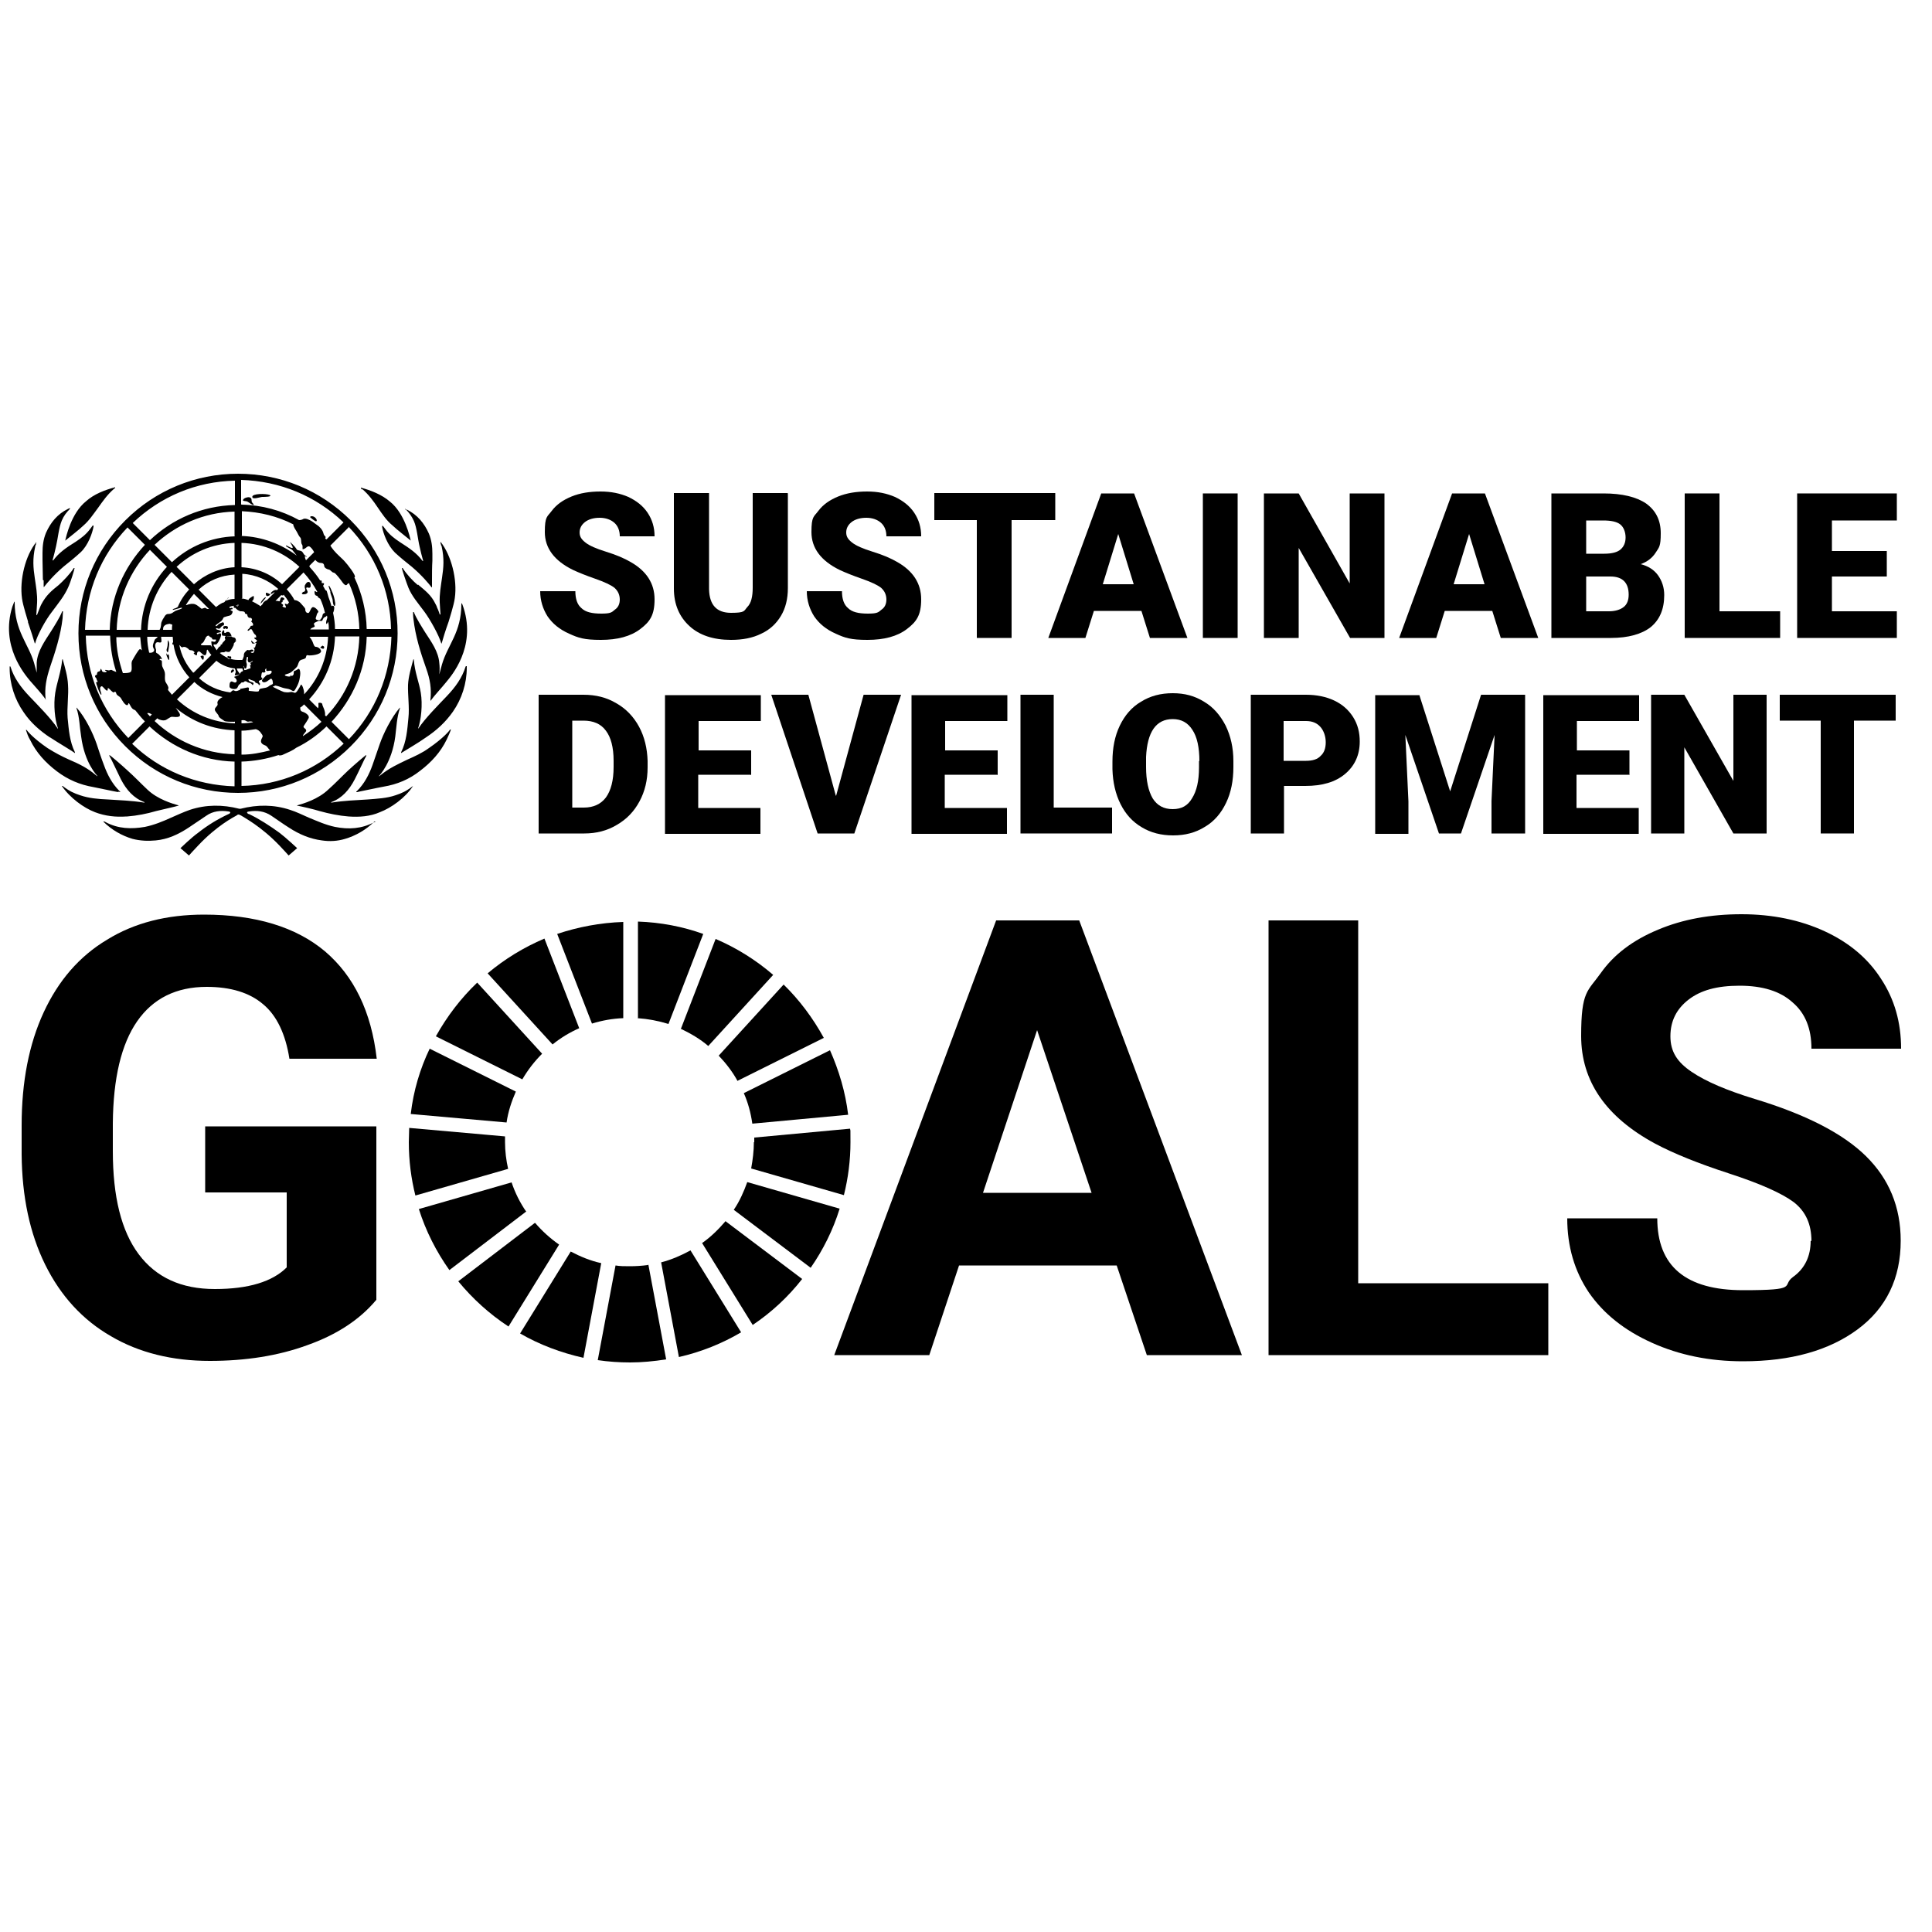 <?xml version="1.0" encoding="UTF-8"?>
<svg xmlns="http://www.w3.org/2000/svg" xmlns:serif="http://www.serif.com/" id="Layer_1" version="1.1" viewBox="0 0 500 500">
  <g id="Artboard2">
    <g>
      <path d="M97.3,336.5c-4.2,5-10.1,8.9-17.7,11.6-7.6,2.8-16.1,4.1-25.3,4.1-9.7,0-18.3-2.1-25.6-6.4-7.3-4.2-13-10.4-17-18.5-4-8.1-6-17.6-6.1-28.5v-7.6c0-11.2,1.9-21,5.7-29.2,3.8-8.2,9.2-14.5,16.4-18.8,7.1-4.4,15.5-6.5,25.1-6.5,13.3,0,23.8,3.2,31.3,9.5,7.5,6.4,12,15.6,13.4,27.8h-22.6c-1-6.4-3.3-11.2-6.8-14.1-3.5-3-8.4-4.5-14.6-4.5-7.9,0-13.9,3-18,8.9-4.1,5.9-6.2,14.7-6.3,26.4v7.2c0,11.8,2.2,20.7,6.7,26.7,4.5,6,11,9,19.7,9s14.9-1.9,18.6-5.6v-19.4s-21.1,0-21.1,0v-17.1s44.3,0,44.3,0v44.9Z"></path>
      <path d="M254.4,308.7h28.1s-14.1-42.1-14.1-42.1l-14,42.1ZM288.8,327.5h-40.6s-7.7,23.2-7.7,23.2h-24.6s41.9-112.5,41.9-112.5h21.5s42.1,112.5,42.1,112.5h-24.6s-7.8-23.2-7.8-23.2Z"></path>
      <path d="M351.5,332.1h49.2v18.6h-72.4s0-112.5,0-112.5h23.2s0,93.9,0,93.9Z"></path>
      <path d="M135.2,279.3c1.4-2.4,3.1-4.6,5.1-6.6l-16.8-18.4c-4.2,4-7.8,8.7-10.7,13.9l22.3,11.1Z"></path>
      <path d="M176.3,266.3c2.5,1.2,4.9,2.6,7,4.4l16.8-18.4c-4.4-3.8-9.5-7-14.9-9.3l-9,23.3Z"></path>
      <path d="M214.8,271.8l-22.3,11.1c1.1,2.5,1.8,5.1,2.2,7.9l24.8-2.3c-.7-5.9-2.4-11.5-4.7-16.7"></path>
      <path d="M190.9,279.7l22.3-11.1c-2.8-5.1-6.3-9.8-10.4-13.8l-16.8,18.4c1.9,2,3.6,4.2,4.9,6.6"></path>
      <path d="M130.7,295.6c0-.5,0-1,0-1.5l-24.8-2.2c0,1.2-.1,2.5-.1,3.7,0,4.8.6,9.4,1.7,13.8l24-6.9c-.5-2.2-.8-4.6-.8-6.9"></path>
      <path d="M187.8,316c-1.8,2.1-3.8,4.1-6.1,5.7l13.1,21.2c4.9-3.3,9.2-7.3,12.8-11.9l-19.9-15Z"></path>
      <path d="M195.1,295.6c0,2.3-.3,4.6-.7,6.8l24,6.9c1.1-4.4,1.7-9,1.7-13.7s0-2.3-.1-3.5l-24.8,2.3c0,.4,0,.8,0,1.2"></path>
      <path d="M138.4,316.5l-19.8,15.1c3.7,4.5,8.1,8.5,13,11.7l13.1-21.2c-2.3-1.6-4.4-3.5-6.2-5.6"></path>
      <path d="M131.1,290.5c.4-2.8,1.3-5.5,2.4-8l-22.3-11.1c-2.5,5.2-4.2,10.9-4.9,16.9l24.8,2.2Z"></path>
      <path d="M191.8,344.8l-13.1-21.2c-2.4,1.3-4.9,2.4-7.6,3.1l4.6,24.5c5.7-1.3,11.2-3.5,16.1-6.4"></path>
      <path d="M193.4,305.9c-.9,2.5-2,5-3.5,7.2l19.9,15c3.2-4.6,5.8-9.8,7.5-15.3l-24-6.9Z"></path>
      <path d="M167.6,327.4c-1.5.2-3.1.3-4.6.3s-2.5,0-3.7-.2l-4.6,24.5c2.7.4,5.5.6,8.4.6s6.2-.3,9.3-.8l-4.6-24.5Z"></path>
      <path d="M165,263.5c2.8.2,5.4.7,8,1.5l9-23.3c-5.3-1.9-11-3-16.9-3.2v24.9Z"></path>
      <path d="M155.6,326.9c-2.8-.6-5.4-1.7-7.9-3l-13.1,21.2c5,2.9,10.6,5,16.4,6.3l4.6-24.5Z"></path>
      <path d="M153.2,264.9c2.6-.8,5.3-1.3,8.1-1.4v-24.9c-6,.2-11.7,1.3-17.1,3.1l9,23.2Z"></path>
      <path d="M136.2,313.6c-1.6-2.3-2.9-4.9-3.8-7.6l-24,6.9c1.8,5.7,4.5,11,7.9,15.8l19.8-15.1Z"></path>
      <path d="M143,270.3c2.1-1.7,4.4-3.1,6.9-4.2l-9-23.2c-5.4,2.3-10.3,5.3-14.7,9l16.8,18.4Z"></path>
      <path d="M160.4,155.2c0-1.3-.5-2.3-1.4-3.1-.9-.7-2.6-1.5-4.9-2.3-2.3-.8-4.3-1.6-5.8-2.3-4.9-2.4-7.3-5.7-7.3-9.8s.6-3.9,1.8-5.5c1.2-1.6,2.9-2.8,5.1-3.7,2.2-.9,4.7-1.3,7.5-1.3s5.1.5,7.2,1.4c2.1,1,3.8,2.3,5,4.1,1.2,1.8,1.8,3.8,1.8,6.1h-9c0-1.5-.5-2.7-1.4-3.5-.9-.8-2.2-1.3-3.8-1.3s-2.9.4-3.8,1.1c-.9.7-1.4,1.6-1.4,2.7s.5,1.8,1.5,2.6c1,.8,2.8,1.6,5.4,2.4,2.6.8,4.7,1.7,6.4,2.7,4,2.3,6.1,5.5,6.1,9.6s-1.2,5.8-3.7,7.7c-2.5,1.9-5.9,2.8-10.2,2.8s-5.8-.5-8.2-1.6c-2.5-1.1-4.3-2.6-5.6-4.5-1.2-1.9-1.9-4.1-1.9-6.5h9.1c0,2,.5,3.5,1.6,4.4,1,1,2.7,1.4,5.1,1.4s2.7-.3,3.5-1c.9-.6,1.3-1.5,1.3-2.7"></path>
      <path d="M203.9,127.7v24.5c0,2.8-.6,5.2-1.8,7.2-1.2,2-2.9,3.6-5.1,4.6-2.2,1.1-4.8,1.6-7.8,1.6-4.6,0-8.2-1.2-10.8-3.6-2.6-2.4-4-5.6-4-9.7v-24.7h9.1v24.9c.1,4.1,2,6.1,5.7,6.1s3.3-.5,4.2-1.5c1-1,1.4-2.7,1.4-5v-24.5h9Z"></path>
      <path d="M229.4,155.2c0-1.3-.5-2.3-1.4-3.1-.9-.7-2.6-1.5-4.9-2.3-2.3-.8-4.3-1.6-5.8-2.3-4.9-2.4-7.3-5.7-7.3-9.8s.6-3.9,1.8-5.5c1.2-1.6,2.9-2.8,5.1-3.7,2.2-.9,4.7-1.3,7.5-1.3s5.1.5,7.2,1.4c2.1,1,3.8,2.3,5,4.1,1.2,1.8,1.8,3.8,1.8,6.1h-9c0-1.5-.5-2.7-1.4-3.5-.9-.8-2.2-1.3-3.8-1.3s-2.9.4-3.8,1.1c-.9.7-1.4,1.6-1.4,2.7s.5,1.8,1.5,2.6c1,.8,2.8,1.6,5.4,2.4,2.6.8,4.7,1.7,6.4,2.7,4,2.3,6.1,5.5,6.1,9.6s-1.2,5.8-3.7,7.7c-2.5,1.9-5.9,2.8-10.2,2.8s-5.8-.5-8.2-1.6c-2.5-1.1-4.3-2.6-5.6-4.5-1.2-1.9-1.9-4.1-1.9-6.5h9.1c0,2,.5,3.5,1.6,4.4,1,1,2.7,1.4,5.1,1.4s2.7-.3,3.5-1c.9-.6,1.3-1.5,1.3-2.7"></path>
      <path d="M273,134.6h-11.2v30.5h-9v-30.5h-11v-7h31.3v7Z"></path>
      <path d="M285.3,151.2h8.1l-4-13-4,13ZM295.5,158.1h-12.4l-2.2,7h-9.6l13.7-37.4h8.5l13.8,37.4h-9.7l-2.2-7Z"></path>
      <rect x="311.3" y="127.7" width="9" height="37.4"></rect>
      <path d="M358.4,165.1h-9l-13.3-23.3v23.3h-9v-37.4h9l13.2,23.3v-23.3h9v37.4Z"></path>
      <path d="M376.1,151.2h8.1l-4-13-4,13ZM386.3,158.1h-12.4l-2.2,7h-9.6l13.7-37.4h8.5l13.8,37.4h-9.7l-2.2-7Z"></path>
      <path d="M410.5,149.2v9h5.9c1.6,0,2.9-.4,3.8-1.1.9-.7,1.3-1.8,1.3-3.2,0-3.1-1.6-4.7-4.7-4.7h-6.3ZM410.5,143.3h4.7c2,0,3.4-.4,4.2-1.1.8-.7,1.3-1.7,1.3-3.1s-.5-2.7-1.4-3.4c-.9-.7-2.4-1-4.4-1h-4.4v8.7ZM401.5,165.1v-37.4h13.5c4.8,0,8.5.9,11,2.6,2.5,1.8,3.8,4.3,3.8,7.7s-.4,3.6-1.3,5c-.9,1.4-2.2,2.4-3.9,3,2,.5,3.5,1.5,4.5,2.9,1,1.4,1.6,3.1,1.6,5.1,0,3.7-1.2,6.4-3.5,8.3-2.3,1.8-5.8,2.8-10.3,2.8h-15.2Z"></path>
      <path d="M445,158.2h15.7v6.9h-24.7v-37.4h9v30.5Z"></path>
      <path d="M488.3,149.2h-14.2v9h16.8v6.9h-25.8v-37.4h25.8v7h-16.8v7.9h14.2v6.7Z"></path>
      <path d="M148.1,186.5v22.5h3c2.5,0,4.4-.9,5.7-2.6,1.3-1.8,2-4.4,2-7.9v-1.6c0-3.5-.7-6.1-2-7.8-1.3-1.8-3.3-2.6-5.8-2.6h-2.9ZM139.4,215.7v-35.9h11.6c3.2,0,6,.7,8.5,2.2,2.5,1.4,4.5,3.5,5.9,6.1,1.4,2.6,2.1,5.6,2.2,8.8v1.7c0,3.3-.7,6.2-2.1,8.8-1.4,2.6-3.3,4.6-5.9,6.1-2.5,1.5-5.3,2.2-8.4,2.2h-11.8Z"></path>
      <path d="M194.3,200.5h-13.6v8.6h16.1v6.7h-24.7v-35.9h24.8v6.7h-16.1v7.6h13.6v6.4Z"></path>
      <path d="M216.4,205.9l7.1-26.1h9.7l-12.1,35.9h-9.5l-12-35.9h9.6l7.1,26.1Z"></path>
      <path d="M258.1,200.5h-13.6v8.6h16.1v6.7h-24.7v-35.9h24.8v6.7h-16.1v7.6h13.6v6.4Z"></path>
      <path d="M272.7,209h15.1v6.7h-23.7v-35.9h8.6v29.2Z"></path>
      <path d="M310.4,197c0-3.6-.6-6.3-1.8-8.1-1.2-1.9-2.9-2.8-5.1-2.8-4.3,0-6.6,3.3-6.9,9.8v2.6c0,3.5.6,6.2,1.7,8.1,1.2,1.9,2.9,2.8,5.2,2.8s3.9-.9,5-2.8c1.2-1.9,1.8-4.5,1.8-8v-1.7ZM319.2,198.5c0,3.5-.6,6.6-1.9,9.3s-3.1,4.8-5.5,6.2c-2.4,1.5-5.1,2.2-8.2,2.2s-5.8-.7-8.1-2.1c-2.4-1.4-4.2-3.4-5.5-6-1.3-2.6-2-5.6-2.1-9v-2c0-3.5.6-6.6,1.9-9.3s3.1-4.8,5.5-6.2c2.4-1.5,5.1-2.2,8.2-2.2s5.7.7,8.1,2.2c2.4,1.4,4.2,3.5,5.6,6.2,1.3,2.7,2,5.7,2,9.2v1.6Z"></path>
      <path d="M332.3,196.9h5.7c1.7,0,3-.4,3.8-1.3.9-.8,1.3-2,1.3-3.5s-.5-3-1.4-4c-.9-1-2.1-1.5-3.7-1.5h-5.8v10.3ZM332.3,203.5v12.2h-8.6v-35.9h14.3c2.7,0,5.2.5,7.3,1.5,2.1,1,3.7,2.4,4.9,4.3s1.7,4,1.7,6.3c0,3.5-1.3,6.3-3.8,8.4-2.5,2.1-5.9,3.1-10.3,3.1h-5.5Z"></path>
      <path d="M367.3,179.8l8,25,8-25h11.4v35.9h-8.7v-8.4l.8-17.1-8.7,25.5h-5.7l-8.7-25.5.8,17.2v8.4h-8.6v-35.9h11.4Z"></path>
      <path d="M421.6,200.5h-13.6v8.6h16.1v6.7h-24.7v-35.9h24.8v6.7h-16.1v7.6h13.6v6.4Z"></path>
      <path d="M457.2,215.7h-8.6l-12.7-22.3v22.3h-8.6v-35.9h8.6l12.7,22.3v-22.3h8.6v35.9Z"></path>
      <path d="M490.6,186.5h-10.8v29.2h-8.6v-29.2h-10.6v-6.7h30v6.7Z"></path>
      <path d="M22.1,163h6.3c.2-8.5,3.7-16.2,9.1-22l-4.5-4.5c-6.9,7.2-10.7,16.5-11,26.5M34.3,135.3l4.5,4.5c5.8-5.5,13.5-8.9,22-9.1v-6.3c-10,.2-19.3,4.1-26.5,11M61.6,156.7c-.7,0-1.5.1-2.1.3,0,.1-.2.2-.1.3.2.3.7-.3.8.2,0,.4-.6,0-.5.4,0,.2.5.1.5.4,0,.3-.3.8-.5.9-.3.2-1.8.4-1.9.7-.1.3-.3.6-.5.8-.3.3-1.5,1-1.5,1.2,0,.4.6-.1.7-.3.3-.3.6-.3,1-.5.5-.3.7.8.2.8-.4,0-.7,1-1.2.8-.1,0-.5-.3-.6,0,0,.3.8.3,1.1.5.7.5-.6.5-.8.6-.2.1-.1.4.2.3.3-.1.6-.4.8,0,.2.6-1,2.9-1.4,2.7-.2-.1-.4,0-.6.1.3.5.6,1,.9,1.4.2-.4.6-1,.8-1,.2,0,.2-.2.2-.4.1-.2.4,0,.4-.3,0-.3.7-.7.8-1.1,0-.2-.2-.4-.1-.6.1-.2.2-.3.4-.3.1,0,.5.3.6.1.1-.1.6,0,1,.2.2.1.5,0,.7.3.3.4,0,.4,0,.5,0,0,.2,0,.2,0,.2.2-.7.7-.6,1,.1.3-.8,1.7-1,1.9-.3.3-.9,0-1.1,0-.2,0-.3.3-.6.2-.3,0-.6,0-.9.2,1.3,1.1,2.9,1.8,4.7,1.8s.8,0,1.1,0c.2-.3.3-.7.4-1,0-.2,0-.5.1-.7,0-.2.7-.9.9-.9.2,0,.3.2.6,0,.6-.2.9,0,.9.2,0,.3-.7.2-.7.4,0,.1.5.3.7.1.3-.4.3-.8.2-1-.2-.3-.2-.4.1-.3.2,0,.2-.7.4-1,.3-.4-.5-.1-.8,0-.3,0-.5-.6-.5-.8,0-.2.6.6.8.6.3,0,.7-.4.7-.6,0-.3-.6-.3-.7-.7,0-.2.5,0,.5-.2,0-.2,0-.5-.3-.7-.4-.2-.7-1.3-1-1.4-.3,0-.5.3-.6.4-.2.1-.4,0-.3-.2.2-.2.6-.5.7-.8.1-.5.8,0,.7-.6-.1-.7-.7-.6-.4-.9.3-.4,0-.9-.5-.8-.3,0-.6-.4-.6-.8,0-.2-.6-.2-.6-.4,0-.5-.6-.5-1.1-.5-.4,0-1.2-.6-1.3-.8,0-.2-.7.1-.5-.5.2-.6.8.1,1,0,.3-.2.2-.4.1-.5,0,0,0,0-.1,0M62.5,154.9c.6,0,1.2.2,1.8.4.1-.4.5-.6.8-.8.4-.2.6-.5.6.1,0,.5-.2.8-.5,1,.6.3,1.2.6,1.8,1,.1,0,.2.2.4.3l.6-.6s0,0,0,0c0-.3.5-.8,1.1-1l2-2s0,0-.1,0c-.3,0-.6.5-.9.4-.3-.2.9-1.2,1.4-1,0,0,.1,0,.2,0l.3-.3c-2.5-2.2-5.7-3.7-9.3-3.9v6.3ZM62.5,146.8c4,.2,7.7,1.8,10.5,4.4l4.5-4.5c-4-3.7-9.2-6-15-6.2v6.3ZM62.5,138.7c5.4.2,10.3,2.1,14.3,5.1-.5-.6-.9-1.2-1.1-1.4-.4-.4-1.8-.9-1.7-1.2.1-.2,1.4.8,1.7.6.3-.2-.7-1.4-.6-1.5,0,0,1.2,1,1.7,1.9.2.3.8.2,1.3.5.4.3.4.7.8,1,0,0,.8.5.4.4-.1,0-.3-.3-.4-.1,0,0,0,.5.3,1l2.1-2.1c-.3-.6-.9-1.4-1.3-1.5-.4-.1-.7.3-1,.5-.3.2-.7.3-.7.2,0-.2,0-.6,0-.8,0-.2-.2-.4-.3-.7-.1-.5,0-1.2-.3-1.5-.4-.4-.6-1-.9-1.5-.3-.5-.9-1.3-.9-1.9-4.1-2.1-8.6-3.2-13.3-3.4v6.3ZM62.5,130.6c5.3.1,10.4,1.5,14.9,4,.4,0,.8-.1,1.1-.3.6-.3,1.7.3,2.2.6.5.3.9.7,1.4,1,.5.3,1.4,1.2,1.6,2.1.2.9.8.8.5,1.2-.1.2,0,.2.3.4l4.4-4.4c-7.2-6.9-16.5-10.7-26.5-11v6.3ZM90.2,136.5l-4.7,4.7c.4.7,1.2,1.7,2.4,2.8.5.5,1,.9,1.4,1.4.4.4,3,3.6,2.5,4,0,0,0,0-.1,0,2,4.2,3.1,8.8,3.2,13.4h6.3c-.2-10-4.1-19.3-11-26.5M101.2,164.8h-6.3c-.2,8.5-3.7,16.2-9.1,22l4.5,4.5c6.9-7.2,10.7-16.5,11-26.5M71,177.5c0,.3-.3,0-.4.2,0,.1,2.5,1.3,2.9,1.4.3,0,.8.2,1.7,0,.6-.1.8.2,1.1.2.4,0,.7-.6.9-.9.6-.9.5-1,.7-1.2.2-.2.8,1.2.8,2.1,0,.1,0,.3,0,.4h0c3.7-3.9,6-9.2,6.2-14.9h-4.8c.2.3.5.6.8,1.3.2.5.4,1.3.8,1.3.7,0,1.3.6,1.4,1.1,0,1-2.9,1.2-3.3,1.1-.3-.1-.5-.1-.6.4,0,.6-1.1.6-1.5.9-.5.4-.5,1.1-.8,1.6-.2.3-1.3,1.3-1.6,1.5-.7.5-2.1.5-1.4.9.4.2,1.4.3,1.3,0-.1-.3,0-.3.2,0,.1.2.6-.2.6-.5,0-.3,0-.7.2-.8.4,0,.9-.5,1.1-.5.2,0,.6.6.3,2.2-.2,1.6-1,2.8-1.3,3.3-.3.5-.7.1-1.1-.1-.6-.3-1.4-.3-2-.5-.3-.1-2.1-.8-2.1-.5M73.3,154.1c-.2,0-.4,0-.5-.1l-1.5,1.5c.3,0,.6,0,.9.1.4.2.2-1.1.8-1,.6.1.8.5.3.7-.4.1.1.5-.4.6-.4.2.4.5.4.7,0,.2-.6.3.3.6.9.3,0-.8.1-.9.2-.2.7.3.8,0,0,0,.1-.2.3-.4-.4-.7-.9-1.4-1.4-2M78.7,148l-4.5,4.5c.8.9,1.5,1.8,2,2.8.5,0,1.2.3,1.7.9.3.4,1.3,1.3,1.1,1.6,0,.2.1.5.3.7.3.2.6.2.7,0,.3-.4.4-1,.8-1.3.5-.4,1.6.8,1.6,1.1,0,.2-.3.3-.4.7-.1.6-.6,1.2,0,1.4.8.3.9,0,1.3-.6.2-.3.1-.7.3-.9.1-.2.3-.2.5-.3-.3-1.3-.7-2.5-1.2-3.6-.1-.1-.3-.2-.4-.3-.3,0-.1-.4-.5-.5-.4-.1-.6-.3-.6-1,0-.6.5.2.7,0,0,0,0,0,0-.1-1-1.8-2.2-3.5-3.6-5M80.4,162.9s0,0,0,0h4.7c0-.7,0-1.3-.2-2,0,0,0,.1-.1.2-.3.7-.4.3-.4,0,0-.4.2-.8.3-1.2,0-.2,0-.4-.1-.6-.1.2-.3.3-.7.5-.2.1-.4.6-.5.8,0,.2-.6,0-1,.1-.7.4-1.5.4-1,1.2.3.5-.8.4-1.1,1M79.3,189.1c-.2.4-1,1.1-.9,1.4,1.7-1.1,3.3-2.3,4.8-3.7l-4.5-4.5c-.3.3-.6.6-1,.8,0,.5,0,.9.6,1.1.7.2,1.8.9,1.6,1.6-.3.6-.9,1.5-1.3,2.1-.3.5.8.7.6,1.2M84.1,185.1l.3.3c5.2-5.4,8.4-12.7,8.6-20.7h-6.3c-.2,6.3-2.7,12-6.7,16.3l2.3,2.3s0,0,0,0c.2-.4.1-.9.1-1.3,0-.2.9-.2,1,.2,0,.3.2.6.5,1.4.2.6.3,1.1.2,1.6M80.1,146.7s0,0,0,0c1,1.1,2,2.3,2.8,3.6,0-.1.2-.2.3,0,.2.3-.2.7.4.6.4,0,.3.4,0,.7.2.4.4.7.6,1.1.2.1.4.2.4.4.1.4.3.9.4,1.4.3.8.6,1.6.8,2.4.3-.3.7-.1.7.3,0,.5-.1,1-.3,1.4.3,1.4.5,2.8.5,4.2h6.3c-.1-4.1-1-8.1-2.7-11.9-.1.1-.3.1-.5.4-.3.4-.8-.1-1.1-.5-.5-.7-1.8-2.5-2.3-2.6-.5,0-.8-.7-1.3-.8-.5-.1-1.1-.4-1.2-.9,0-.5-.3-.8-.8-.8-.6,0-1.1-.3-1.5-.8l-1.5,1.5s0,0,0,0M89,192.5l-4.5-4.5c-2.3,2.2-4.9,4.1-7.8,5.5-.9.7-2.1,1.2-3,1.6-.4.2-.8.4-1.2.4s-.3,0-.4-.1c-3,1-6.3,1.6-9.6,1.7v6.3c10-.2,19.3-4.1,26.5-11M65.5,186.9c-.2-.2-.6-.2-.9-.2-1,.3-.7-.5-2.1-.3v.8c1,0,2-.1,3-.3M62.5,189v6.3c2.6,0,5-.5,7.4-1.1-.5-.4-.7-1.1-1.3-1.3-1.1-.4-1.3-1-.8-1.9.3-.5.2-.7-.2-1.2-.4-.7-1-1-1.4-1.1-1.2.2-2.5.4-3.7.4M62.1,178.3c.7-.1,1.4-.3,2-.4.7,0,0,.9.4.9.5,0,2.4.4,2.5,0,.1-.4.1-.5.6-.6.8-.2,1.4-.1,2.1-.7.2-.2.7-.3.9-.5.1-.3-.1-1.6-.6-1.3-.2.1-.5.4-1,.7-.5.2-.8.3-1.1,0-.3-.4.2-.7.4-1,.4-.4.7-.8,1.1-.8s1-.4.9-.8c0-.5-1.1,0-1.3-.2-.2-.1,0-.5-.1-.6-.1,0-.5.4-.2.7.1.1-.2.5-.7.3-.3-.2-.4,1-.4,1.2,0,.2.5.2.2.6-.3.4-.4.1-.6.3-.3.2-.3.3,0,.7.3.3-.2.8-.3.3,0-.3-.7-.2-.9-.6-.1-.4-.7-.3-1.4-.7-.5-.3-.4.5.4.7.7.2.7.3.5.7-.2.4-.1-.3-1-.5-.6-.1-.6-.4-1-.4-.4,0-.3.4-.8.3-.4,0-.4.4-.7.5-.4.2-.4.9-.8,1.1-.6.3-1.8,0-1.8-.5,0-.6,0-1.1.4-1.3.3-.2.8.4,1.2.2.4-.2.3-.7,0-1,0-.1-.4-.3-.4-.4,0-.1.6-.2,1-.4s.7-.8.8-.9c.2-.1.5-.2.5-.3,0-.2-.2-.5-.2-.7,0-.2,0-.4.3-.3.2,0,.3.5.2.6-.1.1,0,.3.3.2.2,0,1-.4,1.2-.4.3,0,0-.7,0-.9,0-.1.2,0,.3,0,.1-.1-.2-.2-.2-.5,0-.2.8-.4.6-.5-.2-.1-.5.3-.7.3-.4.2-.6-.3-.6-.6,0-.2.2-.7,0-.8-.3-.1-.3.5-.3.6,0,.2-.2.4,0,1,.2.3,0,1.3-.2,1.4-.3.1-.5-.5-.6-.7,0,0,0,0,0,0,0,0,0,0,0,0,0,0,0,0,0,0h0s0,0,0,0c0,0,0,0,0,0,0,0,0,0,0,0,0,0,0,.1,0,.2,0,0,0,.1-.1.3,0,.1-.1.2-.2.2-.3,0-.7,0-1,0s-.3,0-.4,0c0,.2.1.4.2.6.2.3.5.6.5.8,0,.2-1.1.5-1.2.3-.1-.2.3-.7.2-.9,0-.4-.2-.6-.2-.8-1.8-.2-3.5-.9-4.8-2l-4.5,4.5c2.2,2,5,3.3,8.1,3.7.4-.3.6-.7,1-.5.5.4,1.2-.1,1.6-.2M60.7,186.8c-.9,0-2.2,0-2.6-.2-.7-.5-1.5-.9-1.5-1.3-.2-.6-1-1.1-1-1.7s.9-.9.7-1.5c-.2-.5.3-1.2,1.3-1.7-2.8-.7-5.3-2-7.3-3.9l-4.5,4.5c4.1,3.8,9.4,6,15,6.2v-.5ZM60.7,189c-5.6-.2-10.9-2.2-15.2-5.8,0,.1.2.2.2.3.3.5,1.3,1.5.7,1.9-.5.3-1.4.1-1.9.1-.5,0-1.3.8-1.8.9-.6.1-.9,0-1.5-.2-.1,0-.3-.2-.5-.3l-.7.7c5.4,5.1,12.7,8.4,20.7,8.6v-6.3ZM60.7,197.1c-8.5-.2-16.2-3.7-22-9.1l-4.5,4.5c7.2,6.9,16.5,10.7,26.5,11v-6.3ZM30.1,164.8c0,3.3.7,6.4,1.7,9.4,0,0,0,0,.1,0,.6,0,1.5,0,1.9-.3.6-.5,0-2.2.4-2.9.5-.9,1.7-3,2-3,.3,0,.3.2.5.3-.2-1.1-.3-2.3-.4-3.4h-6.3ZM38.8,142.3c-5.1,5.4-8.4,12.7-8.6,20.7h6.3c.2-6.3,2.7-12,6.7-16.3l-4.5-4.5ZM60.7,138.7v-6.3c-8,.2-15.3,3.5-20.7,8.6l4.5,4.5c4.3-4,10-6.5,16.3-6.7M60.7,146.8v-6.3c-5.8.2-11,2.5-15,6.2l4.5,4.5c2.8-2.5,6.5-4.2,10.5-4.4M54.7,166.3s0,0,0-.1c0,0,0,0,0,0,0,0,0,0,0,0,0,0,0,0,0,0,0,0,0,0,0,0,0,0,0,0,0,0,0,0,0,0,0,0,0,0,0,0,0-.1h0s0,0,0-.1c0,0,0,0,0,0,0,0,0,0,0,0,0,0,0,0,0,0,0,0,0,0,0,0,0,0,0,0,0,0,0,0,0,0,0,0,0,0,.1,0,.2,0,.2,0,.4.1.5.1.1,0,.3,0,.4-.2,0,0,.1-.1.1-.2,0,0,0-.2,0-.2s0,0,0,0c0,0-.1,0-.3,0,0,0,0,0-.1,0,0,0-.1,0-.2,0,0,0,0,0-.1,0-.1,0-.2,0-.3-.1,0,0,0,0,0-.1,0,0,0,0,0-.1-.1-.2-.3-.2-.4-.3,0,0-.2-.1-.3-.2,0,0,0,0-.1-.1,0,0,0,0,0-.1,0,0,0,0,0,0,0,0,0,0,0,0,0,0,0,0,0,0,0,0,0,0,0,0,0,0,0,0,0,0,0,0,0,0,0,0,0,0,0,0,0,0,0,0,0,0,0,0,0,0,0,0,0,0,0,0,0,0,0,0,0,0,0,0,0,0,0,0,0,0,0,0-.2,0-.4,0-.6.2,0,0,0,0,0,0,0,0,0,0-.1.1,0,0,0,0,0,0,0,0,0,0-.1.1,0,0,0,0,0,0,0,0,0,.1-.1.2,0,.1-.1.3-.2.4-.5,1.3-1.1.9-1,1.4,0,0,.2,0,.4.1,0,0,.2,0,.3,0s.2,0,.3,0c.1,0,.2,0,.3,0,0,0,.1,0,.2,0,0,0,0,0,0,0,0,0,0,0,0,0,0,0,0,0,0,0,0,0,0,0,0,0,0,0,0,0,0,0,0,0,0,0,.1,0,0,0,.1,0,.2,0t0,0c0,0,.1,0,.2,0,.1,0,.3,0,.4,0,0,0,.2,0,.3.2,0,.1.2.3.2.5M50.2,174l4.5-4.5c-.4-.4-.7-.9-1-1.4h0c0,0-.1.2-.2.2,0,.2,0,.9-.3,1.2-.4.4-1.3-.8-1.6-.9-.4-.1-.6.3-.6.5,0,.3,0,.5-.2.5-.1,0-.9-.5-.6-.6.4-.1-.1-.5-.3-.6-.3-.2-.7,0-1-.3-.2-.3-.7-.5-.8-.6,0,0-.5-.2-.8,0-.2.1-.5-.1-.6-.3,0,0-.2-.2-.3-.3.5,2.7,1.8,5.2,3.6,7.2M43.7,161.5c-.5,0-1,.2-1.3.6-.2.3-.2.6-.2.9h2.3c0-.4,0-.9.1-1.3-.3-.2-.6-.2-.9-.3M48.1,156.6c0,0,.1,0,.2,0,.8-.4,1.8-.4,2.2-.2.6.2,1.3.9,1.6,1.1.1.1.2,0,.9-.2.3,0,.3.2.7.3.2,0,.3,0,.4,0l-3.9-3.9c-.8.9-1.5,1.9-2.1,2.9M48.9,152.5l-4.5-4.5c-3.7,4-6,9.2-6.2,15h3.1c.5-.8.3-1.5.5-2,.2-.5.4-.9.7-1.3.2-.4.5-.8,1-.8,1,0,1.3-.5,1.9-.8.6-.3,1.8-.5,1.7-.8,0-.2-2.4.7-2.4.5,0-.3.7-.3,1.1-.6,0,0,.1-.1.2-.1.7-1.7,1.7-3.2,3-4.6M38.1,184.6s0,0,0,0c.2.3.5.5.7.8l.5-.5c-.5-.3-.9-.5-1.2-.3M39.7,167.6c-.4-.4.2-1.6.3-1.9,0-.3.7-.6.8-.9h-2.7c0,1.4.2,2.8.5,4.1.6.2,1.9-.3,1-1.3M43.5,178.2c0,.1,0,.3,0,.4.3.4.7.8,1,1.2l4.5-4.5c-2.1-2.3-3.6-5.3-4.1-8.5-.1,0-.3,0-.3-.1,0-.2,0-.3.2-.5,0-.5-.1-1-.1-1.4h-3c0,.5.2,1.2,0,1.4-.3.2-.6,0-.9,0-.6,0-.7.8-.6,1.2,0,.3.2.6.2.9,0,.3-.2.6.3.8.5.2,1.2,1.2,1.2,1.4,0,.2-.5-.2-.6.2,0,.2.7,0,.6.7,0,.5,0,1,.2,1.3.3.7.6,1.1.6,1.8,0,.6-.1,1.3.1,1.9.3.6.8,1.1.8,1.8M59.1,154.6c0,0-.4.5-.7.9.7-.3,1.5-.5,2.3-.5v-6.3c-3.6.2-6.8,1.6-9.3,3.9l4.5,4.5c.5-.4,1.1-.8,1.7-1.1.2,0,.3-.1.5-.2.3-.5,1-1.1,1-1M33,191.2l4.5-4.5c-.9-.9-1.7-1.9-2.5-2.9-.3-.1-.7-.3-.9-.6-.4-.5-.6-1.2-.8-1.2s0,.4-.4.5c-.6,0-1.3-1.3-1.6-1.8-.4-.6-1-.6-1.2-1.2,0-.2-.3-.7-.5-.4-.3.5-1.4-1.1-1.6-1-.3.1,0,.4-.2.6-.3.3-1.2-1.2-1.5-1.1-.3.1-.4.3-.4.7,0,.4.5,1.4.3,1.5-.3.1-1.5-3.2-1.3-3.3.2,0,.1.1.3,0,.2-.1-.1-.3-.2-.7,0-.4-.4-.4-.4-.8,0-.4.6-.3.5-.5,0-.2,0-.4.2-.6.2-.2.6,0,.7-.6,0-.5.3,0,.4.3,0,.4,1.1.5,1.2.2,0-.2-.4-.2-.4-.3,0-.3.6,0,1,0,.2,0,.5-.3.9,0,.4.2.7.3,1,.4-1-3-1.5-6.1-1.6-9.4h-6.3c.2,10,4.1,19.3,11,26.5M20.3,163.9c0-11,4.3-21.4,12.1-29.2,7.8-7.8,18.2-12.1,29.2-12.1s21.4,4.3,29.2,12.1c7.8,7.8,12.1,18.2,12.1,29.2s-4.3,21.4-12.1,29.2c-7.8,7.8-18.2,12.1-29.2,12.1s-21.4-4.3-29.2-12.1c-7.8-7.8-12.1-18.2-12.1-29.2M43.5,168.7c0,0,.3-1.5.3-2,0-.5-.3-1-.4-1,0,0,0,.4,0,.9,0,.8-.3,1.4-.3,1.6s.2.8.4.5M43.8,170.7c0-.3,0-1.1-.2-1.3s-.2.1-.3.1c-.1,0-.1-.4-.2-.4-.1,0,0,.7.2,1,.1.4.5,1,.5.5M52.5,170.8c.2,0,.3-.7.2-1-.1-.3-.7,0-.8,0,0,.2.4.9.6.9M59.1,163.6c-.6-.2-.5.2-.8.2-.6,0,0-.4-.4-.7-.1-.1-.5.4-.5.7,0,.2,0,.7.2.7.3,0,1.6.2,2.1.3.5.1,0-1.1-.6-1.3M57.9,162.8c.3,0,.3-.2.5-.2.2,0,0,.2.3.2s.6-.8-.3-.8-.7.7-.4.8M59.2,169.9c0-.2-.4-.1-.3,0,0,.2,0,.3,0,.5.2.2.7.2.9,0,.1-.1,0-.4,0-.5-.2,0-.6,0-.6-.1M69.8,128.1c-1-.4-4.6-.4-4.5.5,0,.8,2.1,0,2.6,0,.5,0,2.7,0,1.9-.5M65.5,130.3c-.7-.5-.1-1.1-.7-1.5-.4-.3-1.5,0-1.8.4-.5.6.6.4,1,.6.4.2,1.4,1,1.6.9.2-.2,0-.2-.1-.3M81.7,134.9c.4.1.4-.5-.2-1-.6-.5-1.4-.3-1.2,0,.2.2,1.1.9,1.4,1M85.5,153.4c0,.2.6,1.6.6,2,0,.4.2,1.5.5,1.4.2,0,.2-.8.1-1-.1-.8-.3-1.5-.6-2.3-.2-.5-.8-2-1-1.9-.2,0,.3,1.1.4,1.5,0,.2,0,.3,0,.5M78.4,153.3c-.3,0-.4.4,0,.5.1,0,.6,0,.8-.1.2-.1.5-.3.4-.6,0-.2-.5-.8-.3-1,.3-.2.5.1.8,0,.3-.1.3-.3.3-.6,0-.4-.1-.9-.6-.9s-.9.9-.9.9c0,0-.1.4,0,.7.2.4.1,1-.5,1M83.6,167.1c-.4,0-.8.6-.7.6.3,0,.5.2.7.2.4,0,.4-.7,0-.7M69.1,154.3c.2,0,1-.3.8-.5-.1-.1-1.1-.6-1.1-.3,0,.4,0,.7.3.7M68.8,154.6c-.3-.2-1.5,1.3-1.3,1.6,0,0,1.4-1.5,1.3-1.6M60.5,173.7c.3-.5-.5-.7-.7,0-.2.7.3.4.7,0M16.9,139.9s0,0,0,0c0,0,0,0,0,0,.7-.6,3.7-2.9,4.7-3.9,1.5-1.3,2.6-3,3.8-4.6,1.2-1.7,2.4-3.4,4-4.8.1-.1.2-.2.4-.3,0,0,0-.1,0-.2-2.7.7-5.5,1.8-7.5,3.6-3.9,3.1-5.2,9.3-5.4,10.1,0,0,0,0,0,0M11.3,150.2c0,.7,0,1.3,0,1.7,0,0,0,0,0,0,0,0,0,0,0,0,0,0,.1,0,.1,0,0,0,0,0,0,0,.6-.8,2.5-3.1,5.1-5.3,1.5-1.2,3-2.4,4.4-3.7,1.9-1.8,3-4.9,3.3-6.6,0-.1,0-.3,0-.3,0,0-.2,0-.2,0-.2.3-.4.5-.6.8-1.1,1.5-2.3,2.4-3.8,3.4-2.6,1.6-4.4,2.9-5.8,4.8,0,0,0,0,0,0,0,.1-.2,0-.2,0,.4-1.4.6-2.3.9-3.6.5-2.1.7-4.8,1.5-6.7.5-1.2,1.2-2.1,2.1-3,0,0,0,0,0,0,0-.1,0-.2,0-.2-.1,0-.3.1-.5.2-2.7,1.3-4.5,3.5-5.7,6.2-.7,1.7-.9,3.4-.9,5.2,0,.6,0,1.2,0,1.8,0,1.5.1,3.6.1,5.2M7.2,160.9c.7,2,1.6,4.9,1.8,5.6,0,0,.1,0,.1,0,.5-2.1,2.8-6.2,4.3-8.1.1-.1.2-.3.3-.4,1.4-1.9,2.9-3.7,3.9-5.9.7-1.5,1.7-4.8,1.7-5.1,0,0,0,0,0,0,0,0-.1,0-.2,0,0,0,0,0,0,0,0,0,0,0,0,0-1,1.6-2.8,3.4-3.9,4.4-1.9,1.5-3.3,2.7-4.5,5-.1.2-.3.6-.4.9-.3.8-.7,1.8-.7,1.8,0,0-.1.2-.2,0,0-.1.2-2.8.2-3.1.1-2.2-.3-4.3-.6-6.4-.4-2.7-.6-4.9.1-8.1,0-.2.1-.4.2-.6,0-.2,0-.3.1-.4,0,0,0-.2,0-.2-2.8,3.4-4.4,9.7-3.7,14.6.2,1.7,1.5,5.7,1.6,6.1M11.8,181.2s0,0,0,0c.1,0,0-.1,0-.3-.3-2.9.2-5.3,1.1-8.1,1.4-4.1,2.8-8.4,3.3-12.8,0-.6.1-1.5.1-1.8,0,0-.2,0-.2,0-.6,1.6-2.1,3.9-2.9,5.2-1.6,2.5-3.5,5.1-3.7,8.1,0,.8,0,1.8,0,2.6,0,0,0,0,0,0,0,0,0,0,0,0-.2-.7-.4-1.6-.7-2.6-1.5-5-5-8.2-5-15.6,0,0,0-.2-.1-.2,0,.1-.3.7-.5,1.3-3.2,10.2,3.3,17.6,4.5,19.1,1.2,1.4,3.1,3.4,4.1,4.9M12.9,190.8c2.1,1.4,5.4,3.3,6.5,4.1,0,0,0,0,0,0,0,0,0-.1,0-.2,0,0,0,0,0,0-1.4-2.8-1.6-5.9-1.9-8.9-.2-2.7.3-6,.1-8.6-.1-2.2-.8-4.5-1.3-6.3,0-.2-.1-.3-.1-.3,0,0-.1.1-.1.1,0,0,0,0,0,0-.3,3.2-1.4,6-1.8,8.6-.5,3.1-.1,7,.7,9.2,0,.1,0,.2-.1,0-1.7-2.6-5.3-6.2-7.2-8.2-2.4-2.5-4.1-4.9-5-7.8,0,0-.1-.1-.2,0,0,0,0,.3,0,.4,0,4.1,1.3,8.1,3.6,11.4,1.8,2.7,4.2,4.8,6.9,6.6M30.5,204.9c.2,0,.4,0,.6.1,0,0,0,0,0,0,0,0,0-.1,0-.1,0,0-.1-.2-.2-.2-1.9-1.9-3.1-4.2-4-6.7-.7-1.8-1.3-3.7-1.9-5.5-.9-2.6-2.8-6.7-5.2-9.4,0,0,0,0,0,0,0,0,0,.1,0,.2.8,2.3.8,4.9,1.2,7.3.9,6.9,4.1,10.1,4.2,10.2,0,0,0,.2,0,.1-.1-.1-.3-.2-.4-.3-2.1-1.8-4.3-2.9-6.9-4-2-.9-3.7-1.8-5.6-3-3.8-2.6-5.4-4.6-5.4-4.7,0,0-.1,0-.2,0,.3.9.6,1.8,1.1,2.6,1.6,3.3,4,5.9,6.9,8.1,2.9,2.2,6,3.5,9.5,4.1,2.1.4,4.2.9,6.4,1.3M32.9,211.3c2.6-.2,5.1-.7,7.5-1.4,1.6-.4,4.8-1.1,5.8-1.4,0,0,0,0,0,0,0,0,0,0,0,0,0,0,0,0,0-.1,0,0,0,0-.1,0-1.4-.4-5.3-1.5-8-4.1-1.7-1.6-3.3-3.3-5.1-4.9-1.4-1.3-4.4-3.9-4.7-4,0,0,0,.1,0,.2.4.6,2.1,4.3,3,6.1,1.4,2.7,3.3,4.9,6.1,5.9,0,0,0,0,0,0,0,0,0,.2-.2.1,0,0,0,0,0,0-3.1-.5-6.2-.6-9.3-.8-2.4-.1-4.9-.3-7.2-1.1-1.5-.5-2.7-1-4.5-2.4,0,0-.1,0-.2,0,0,0,0,0,0,0,2.1,3.1,5.7,5.7,8.6,6.8,2.6,1,5.4,1.3,8.1,1.1M93.8,126.6c1.6,1.4,2.8,3,4,4.8,1.1,1.6,2.2,3.3,3.8,4.6,1,1,4,3.3,4.7,3.9,0,0,0,0,0,0,0,0,0,0,0,0,0,0,0,0,0,0-.2-.8-1.5-7-5.4-10.1-2.1-1.8-4.9-2.9-7.5-3.6,0,0,0,.2,0,.2.1.1.2.2.4.3M105,131.8c.9.9,1.6,1.9,2.1,3,.8,1.8,1,4.6,1.5,6.7.3,1.3.5,2.2.9,3.6,0,.1,0,.2-.2,0,0,0,0,0,0,0-1.5-2-3.3-3.2-5.8-4.8-1.5-1-2.7-1.9-3.8-3.4-.2-.3-.4-.5-.6-.8,0,0-.1,0-.2,0,0,0,0,.2,0,.3.3,1.7,1.4,4.7,3.3,6.6,1.4,1.3,2.9,2.5,4.4,3.7,2.6,2.2,4.5,4.5,5.1,5.3,0,0,0,0,0,0,0,0,.1,0,.1,0,0,0,0,0,0,0,0,0,0,0,0,0,0-.4,0-1,0-1.7,0-1.6,0-3.7.1-5.2,0-.6,0-1.2,0-1.8,0-1.8-.2-3.5-.9-5.2-1.2-2.7-3-4.9-5.7-6.2-.2,0-.4-.2-.5-.2,0,0,0,0,0,.2,0,0,0,0,0,0M108.1,151.4c-1.2-1-2.9-2.8-3.9-4.4,0,0,0,0,0,0,0,0,0,0,0,0,0,0-.1,0-.2,0,0,0,0,0,0,0,0,.3,1.1,3.6,1.7,5.1.9,2.2,2.5,4,3.9,5.9.1.1.2.3.3.4,1.4,1.9,3.7,6,4.3,8.1,0,0,.1.1.1,0,.2-.8,1.1-3.7,1.8-5.6.1-.4,1.4-4.4,1.6-6.1.7-4.8-.9-11.1-3.7-14.6,0,0,0,.1,0,.2,0,.2,0,.3.1.4,0,.2.1.4.2.6.7,3.2.5,5.4.1,8.1-.3,2.1-.7,4.3-.6,6.4,0,.4.2,3,.2,3.1,0,.1-.1,0-.2,0,0,0-.3-1-.7-1.8-.1-.4-.3-.7-.4-.9-1.1-2.3-2.6-3.4-4.5-5M113.7,174.3s0,0,0,0c0,0,0,0,0,0,.1-.8.1-1.8,0-2.6-.2-3.1-2.1-5.6-3.7-8.1-.8-1.3-2.3-3.6-2.9-5.2,0,0-.1,0-.2,0,0,.3,0,1.2.1,1.8.5,4.4,1.8,8.6,3.3,12.8,1,2.8,1.4,5.2,1.1,8.1,0,.2,0,.3,0,.3,0,0,0,0,0,0,1-1.4,2.9-3.4,4.1-4.9,1.3-1.6,7.7-8.9,4.5-19.1-.2-.6-.4-1.2-.5-1.3,0,0-.1.1-.1.2,0,7.4-3.5,10.5-5,15.6-.3,1-.5,1.9-.7,2.6M120.5,172.5c-.9,2.9-2.6,5.3-5,7.8-1.9,2-5.5,5.6-7.2,8.2,0,0-.2,0-.1,0,.8-2.2,1.2-6.2.7-9.2-.4-2.6-1.6-5.4-1.8-8.6,0,0,0,0,0,0,0,0,0-.1-.1-.1,0,0,0,0-.1.3-.5,1.9-1.2,4.2-1.3,6.3-.1,2.6.4,5.9.1,8.6-.3,3.1-.5,6.1-1.9,8.9,0,0,0,0,0,0,0,0,0,.2,0,.2,0,0,0,0,0,0,1.1-.7,4.4-2.6,6.5-4.1,2.7-1.8,5-3.9,6.9-6.6,2.3-3.3,3.6-7.3,3.6-11.4,0-.1,0-.4,0-.4,0,0-.2,0-.2,0M116.4,188.9c0,.1-1.6,2.1-5.4,4.7-1.8,1.3-3.6,2.1-5.6,3-2.5,1.2-4.7,2.2-6.9,4-.1.1-.3.2-.4.3,0,0-.1,0,0-.1.1-.1,3.3-3.4,4.2-10.2.3-2.4.4-5,1.2-7.3,0,0,0-.2,0-.2,0,0,0,0,0,0-2.3,2.7-4.3,6.8-5.2,9.4-.6,1.8-1.3,3.7-1.9,5.5-.9,2.5-2.1,4.8-4,6.7,0,0-.2.2-.2.2,0,0,0,0,0,.1,0,0,0,0,0,0,.3,0,.4,0,.6-.1,2.1-.4,4.2-.9,6.4-1.3,3.6-.6,6.7-1.9,9.5-4.1,2.9-2.2,5.3-4.8,6.9-8.1.4-.9.8-1.7,1.1-2.6,0,0-.1,0-.2,0M106.9,203.4c-1.8,1.4-3,1.9-4.5,2.4-2.3.8-4.8.9-7.2,1.1-3.2.2-6.2.3-9.3.8,0,0,0,0,0,0-.2,0-.3,0-.2-.1,0,0,0,0,0,0,2.8-1,4.7-3.2,6.1-5.9,1-1.9,2.6-5.5,3-6.1,0,0,0-.1,0-.2-.2,0-3.3,2.7-4.7,4-1.7,1.6-3.3,3.3-5.1,4.9-2.7,2.6-6.6,3.7-8,4.1,0,0,0,0-.1,0,0,0,0,.1,0,.1,0,0,0,0,0,0,0,0,0,0,0,0,1.1.2,4.2.9,5.8,1.4,2.5.7,5,1.2,7.5,1.4,2.8.2,5.6,0,8.1-1.1,2.9-1.1,6.6-3.7,8.6-6.8,0,0,0,0,0,0,0,0-.2,0-.2,0M96.7,212.6c0,0,.1,0,.2,0-2.2,2.2-4.9,3.7-7.6,4.5-2,.6-4,.7-6,.4-3.1-.4-5.9-1.6-8.5-3.3-1.6-1-3.1-2.1-4.6-3.1-1.8-1.2-3.7-1.4-5.7-1.1-1.1.1-.3.7,0,.7,2.7,1.3,5.3,3,7.8,4.8,1.6,1.2,4.6,4,4.6,4l-2.2,1.9s-1.7-1.9-2.4-2.6c-4.8-5-9.1-7.2-10-7.8-.2,0-.3-.2-.5-.2s-.3,0-.5.2c-.9.5-5.2,2.7-10,7.8-.7.7-2.4,2.6-2.4,2.6l-2.2-1.9s2.9-2.8,4.6-4c2.4-1.9,5-3.5,7.8-4.8.2,0,1-.6,0-.7-2-.3-4-.1-5.7,1.1-1.5,1-3.1,2.1-4.6,3.1-2.6,1.7-5.3,3-8.5,3.3-2,.2-4,.1-6-.4-2.7-.8-5.4-2.3-7.6-4.5,0,0,.1,0,.2,0,.2,0,.3.1.5.2,3.2,1.7,6.6,1.8,10.1,1.2,2.4-.5,4.6-1.4,6.8-2.4,1.6-.7,3.1-1.4,4.8-2,4.2-1.4,8.5-1.4,12.8-.3,0,0,.1,0,.2,0,0,0,.1,0,.2,0,4.3-1.1,8.6-1.1,12.8.3,1.6.5,3.2,1.3,4.8,2,2.2.9,4.4,1.9,6.8,2.4,3.5.7,6.9.5,10.1-1.2.2,0,.3-.2.5-.2"></path>
      <path d="M468.8,321.2c0-4.4-1.5-7.7-4.6-10.1-3.1-2.3-8.7-4.8-16.7-7.4-8-2.6-14.4-5.2-19.1-7.7-12.8-6.9-19.2-16.2-19.2-27.9s1.7-11.5,5.1-16.3c3.4-4.8,8.3-8.5,14.8-11.2,6.4-2.7,13.6-4,21.6-4s15.2,1.5,21.5,4.4c6.3,2.9,11.2,7,14.6,12.3,3.5,5.3,5.2,11.3,5.2,18.1h-23.2c0-5.2-1.6-9.2-4.9-12-3.2-2.9-7.8-4.3-13.7-4.3s-10.1,1.2-13.2,3.6c-3.1,2.4-4.7,5.5-4.7,9.5s1.8,6.7,5.5,9.2c3.7,2.5,9.1,4.8,16.3,7,13.2,4,22.8,8.9,28.8,14.8,6,5.9,9,13.2,9,21.9,0,9.7-3.7,17.4-11.1,22.9-7.4,5.5-17.3,8.3-29.7,8.3-8.7,0-16.5-1.6-23.6-4.8-7.1-3.2-12.5-7.5-16.3-13-3.7-5.5-5.6-11.9-5.6-19.2h23.3c0,12.4,7.4,18.6,22.2,18.6s9.8-1.1,12.9-3.4c3.1-2.2,4.6-5.4,4.6-9.4"></path>
    </g>
  </g>
</svg>
